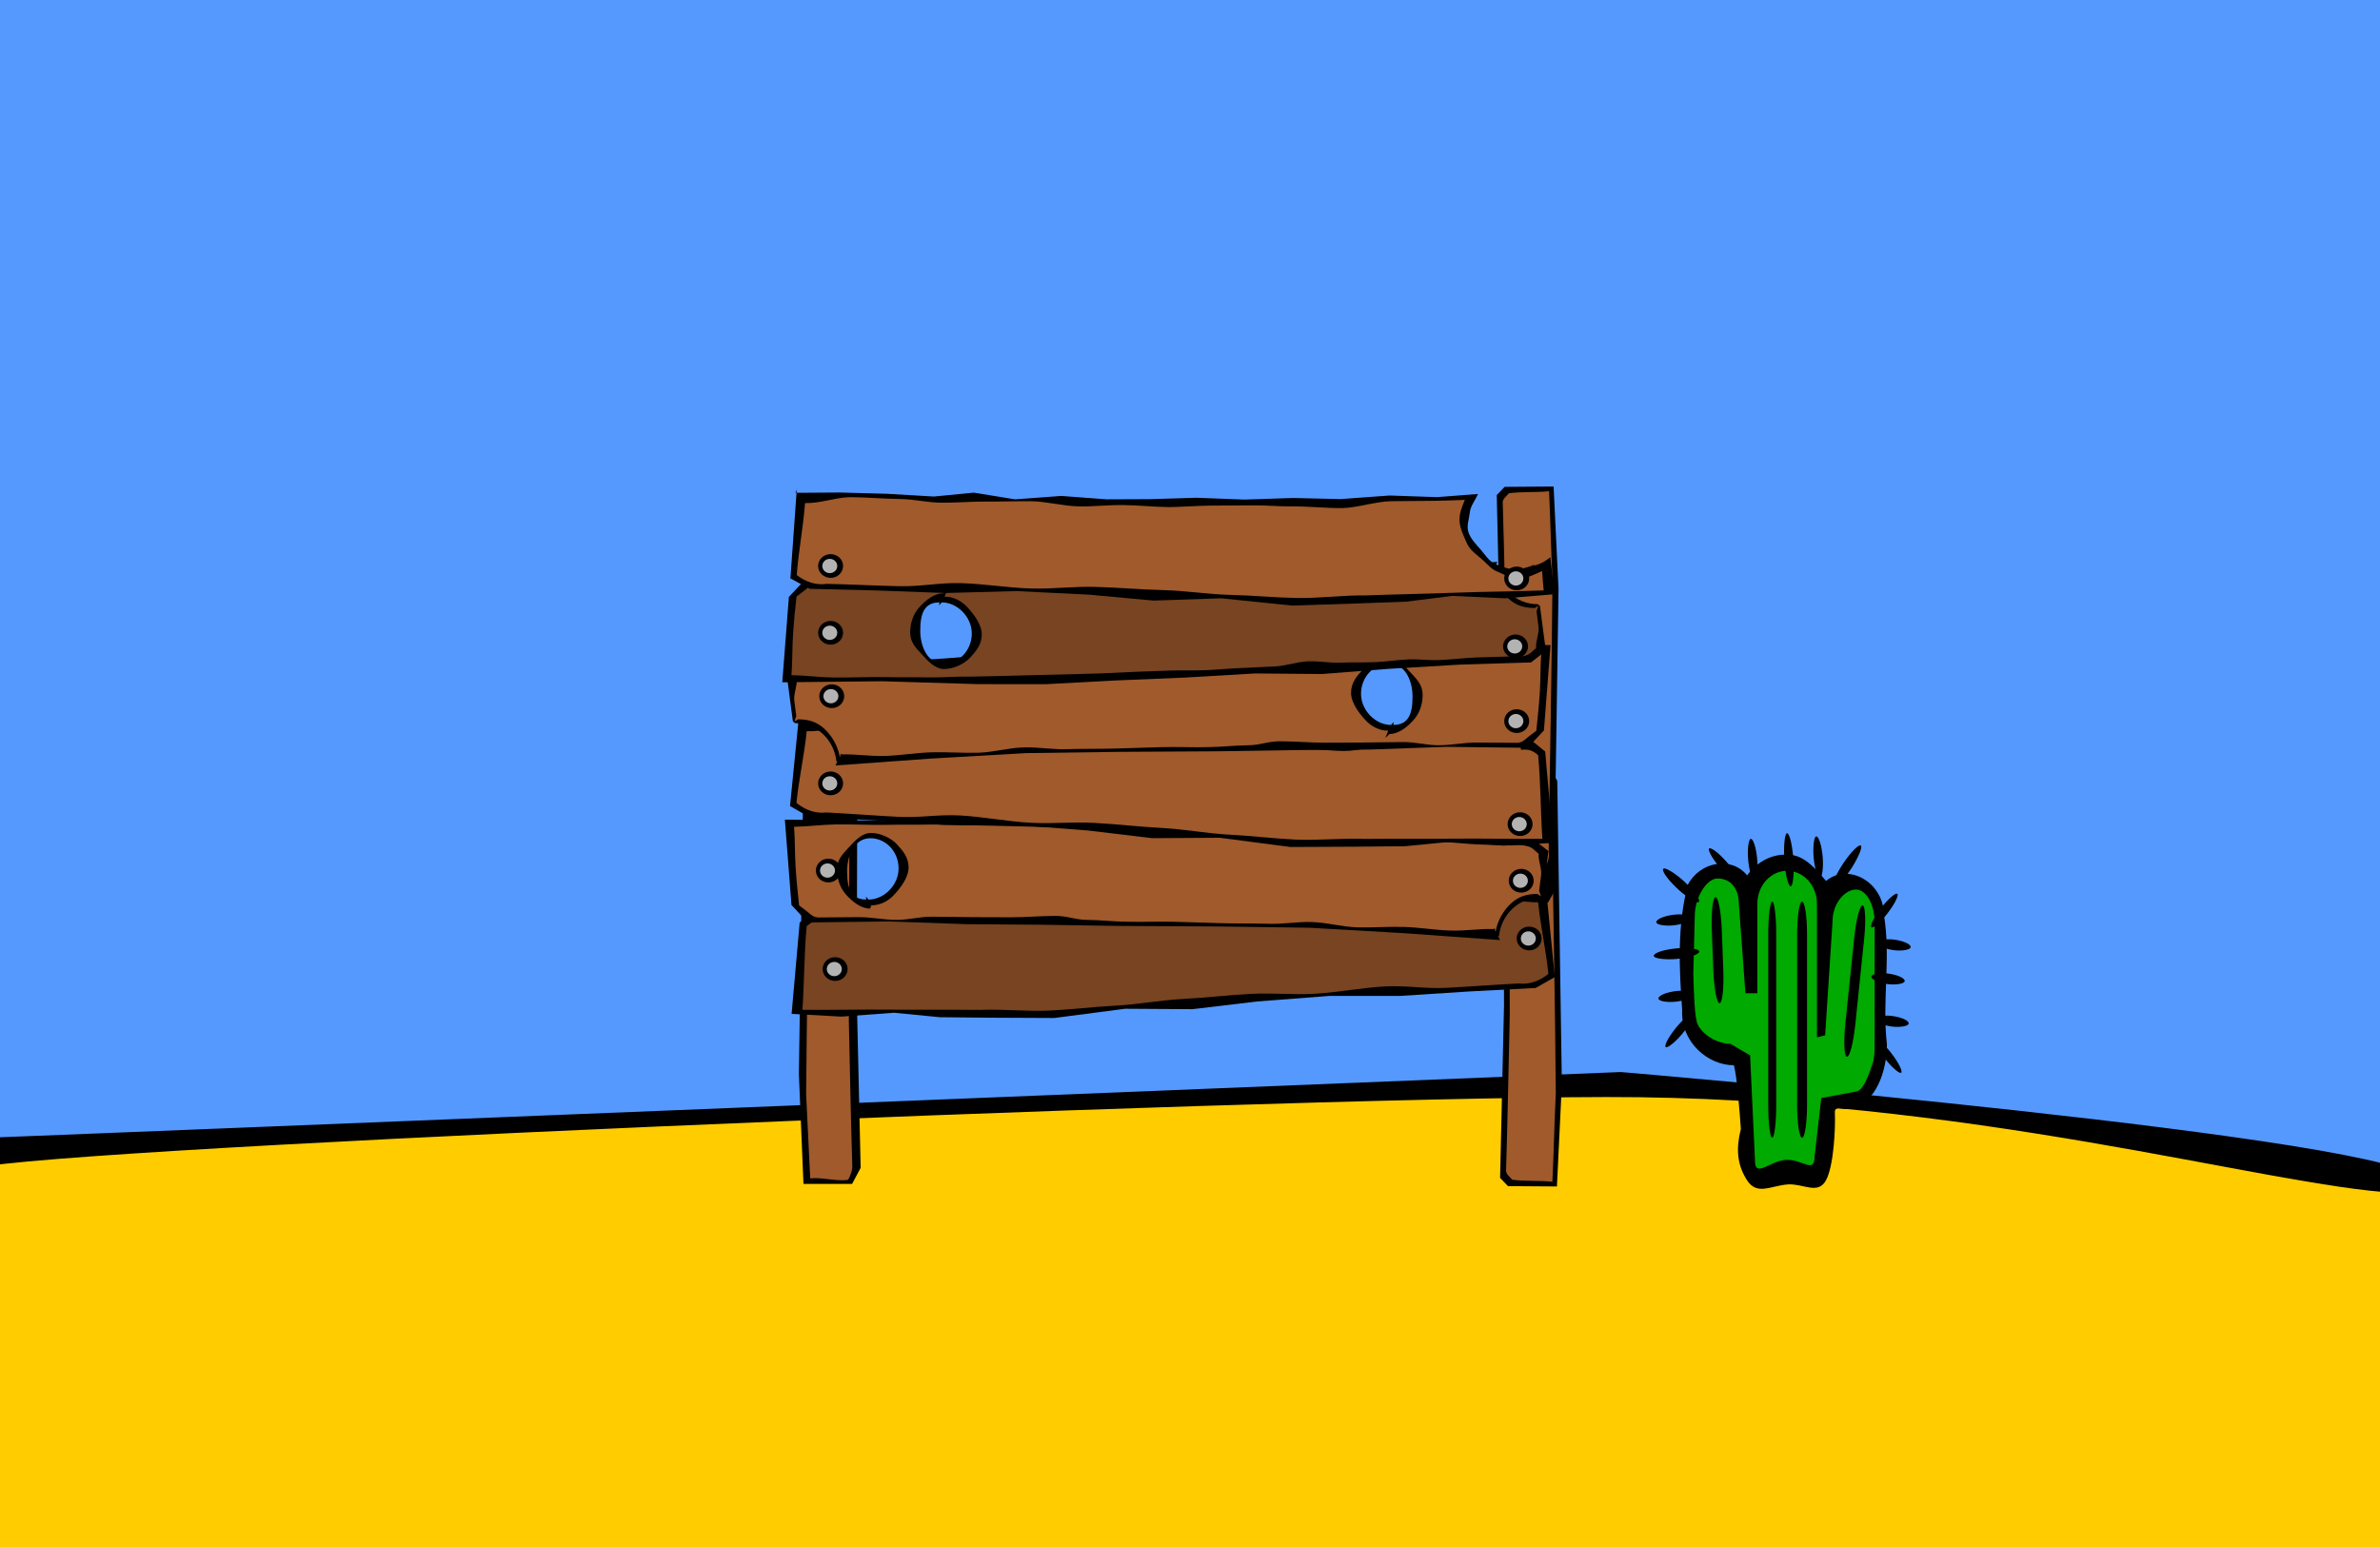 <?xml version="1.0" encoding="UTF-8" standalone="no"?>
<!-- Created with Inkscape (http://www.inkscape.org/) -->

<svg
   xmlns:dc="http://purl.org/dc/elements/1.1/"
   xmlns:cc="http://creativecommons.org/ns#"
   xmlns:rdf="http://www.w3.org/1999/02/22-rdf-syntax-ns#"
   xmlns:svg="http://www.w3.org/2000/svg"
   xmlns="http://www.w3.org/2000/svg"
   xmlns:sodipodi="http://sodipodi.sourceforge.net/DTD/sodipodi-0.dtd"
   xmlns:inkscape="http://www.inkscape.org/namespaces/inkscape"
   id="svg2440"
   sodipodi:version="0.32"
   inkscape:version="0.48.4 r9939"
   width="800"
   height="520"
   version="1.0"
   sodipodi:docname="target_background.svg"
   inkscape:output_extension="org.inkscape.output.svg.inkscape">
  <sodipodi:namedview
     inkscape:window-height="981"
     inkscape:window-width="1280"
     inkscape:pageshadow="2"
     inkscape:pageopacity="0.0"
     guidetolerance="10.0"
     gridtolerance="10.0"
     objecttolerance="10.0"
     borderopacity="1.0"
     bordercolor="#666666"
     pagecolor="#ffffff"
     id="base"
     showgrid="false"
     showguides="true"
     inkscape:guide-bbox="true"
     inkscape:zoom="1.0098262"
     inkscape:cx="497.67317"
     inkscape:cy="155.99922"
     inkscape:window-x="0"
     inkscape:window-y="0"
     inkscape:current-layer="svg2440"
     borderlayer="true"
     inkscape:showpageshadow="false"
     inkscape:window-maximized="0" />
  <defs
     id="defs2443">
    <inkscape:perspective
       id="perspective2447"
       inkscape:persp3d-origin="372.04724 : 350.78739 : 1"
       inkscape:vp_z="744.09448 : 526.18109 : 1"
       inkscape:vp_y="0 : 1000 : 0"
       inkscape:vp_x="0 : 526.18109 : 1"
       sodipodi:type="inkscape:persp3d" />
    <inkscape:perspective
       id="perspective7618"
       inkscape:persp3d-origin="50 : 33.333333 : 1"
       inkscape:vp_z="100 : 50 : 1"
       inkscape:vp_y="0 : 1000 : 0"
       inkscape:vp_x="0 : 50 : 1"
       sodipodi:type="inkscape:persp3d" />
  </defs>
  <path
     style="fill:#5599ff;fill-opacity:1;fill-rule:evenodd;stroke:none;stroke-width:1px;stroke-linecap:butt;stroke-linejoin:miter;stroke-opacity:1"
     d="M -14.705,-9.371 L -17.506,386.257 L 515.367,365.95 L 560.881,365.95 L 620.4,369.451 L 709.329,382.756 L 812.262,397.46 L 809.462,-16.373 L -14.705,-9.371 z"
     id="path7666" />
  <path
     style="fill:#ffcc00;fill-opacity:1;fill-rule:evenodd;stroke:none;stroke-width:1px;stroke-linecap:butt;stroke-linejoin:miter;stroke-opacity:1"
     d="M -18.906,389.058 L 502.062,365.95 L 550.378,363.85 L 597.293,367.351 L 677.819,377.154 L 811.562,396.76 L 807.361,543.808 L -18.906,552.911 L -18.906,389.058 z"
     id="path7664" />
  <path
     style="fill:#000000;fill-opacity:1;fill-rule:evenodd;stroke:none;stroke-width:1px;stroke-linecap:butt;stroke-linejoin:miter;stroke-opacity:1"
     d="M -12.604,382.756 C -9.103,382.756 544.776,360.348 544.776,360.348 C 544.776,360.348 810.862,382.756 813.663,396.76 C 816.464,410.765 815.063,419.868 815.063,419.868 C 815.063,419.868 847.877,403.202 805.26,400.962 C 761.988,398.687 661.614,368.516 539.874,368.751 C 417.435,368.987 -9.103,386.957 -9.103,393.259 C -9.103,399.561 -13.304,383.456 -12.604,382.756 z"
     id="path7662"
     sodipodi:nodetypes="ccsczzsc" />
  <g
     id="g7874"
     transform="matrix(0.692,0,0,0.692,214.275,70.154)">
    <path
       id="path7774"
       d="m 559.411,313.841 c 7.485,0.153 13.41,7.354 17.932,12.708 10.733,-9.037 28.008,0.624 28.076,16.329 3.563,20.781 -0.974,42.083 1.497,62.988 -0.01,12.987 -5.39,29.08 -17.794,31.074 -2.069,1.411 -7.654,-1.639 -7.5,1.87 0.371,7.868 -0.551,26.668 -4.455,33.392 -3.904,6.725 -10.79,1.373 -18.2,1.728 -8.549,0.594 -15.146,5.594 -20.051,-2.089 -4.905,-7.683 -5.318,-15.443 -2.952,-24.788 -0.418,-5.889 -1.823,-25.957 -3.411,-31.002 -12.438,0.064 -25.86,-11.152 -25.086,-26.764 -1.505,-20.222 -2.435,-41.383 2.747,-60.928 5.763,-11.033 20.976,-14.14 28.797,-4.527 4.942,-6.906 12.687,-10.702 20.399,-9.991 z"
       style="fill:#000000;fill-opacity:1;fill-rule:evenodd;stroke:none"
       sodipodi:nodetypes="ccccccscscccccc"
       inkscape:connector-curvature="0" />
    <path
       id="path7776"
       d="m 558.451,321.604 c 8.027,0 14.49,7.171 14.49,16.078 l 0,64.852 3.959,-1.024 3.61,-55.413 c 0,-8.907 6.202,-15.378 11.286,-15.378 5.084,0 9.155,7.171 9.155,16.079 l 0,61.085 c 0,1.898 -0.174,3.695 -0.515,5.382 -0.072,0.915 -0.306,1.79 -0.697,2.624 -1.581,4.82 -4.529,12.974 -7.942,12.974 l -16.755,3.125 -3.235,28.083 c 0,8.907 -5.329,1.934 -13.356,1.934 -8.027,0 -15.624,9.33 -15.624,0.423 l -2.367,-51.167 -9.534,-5.602 c -7.801,0 -16.21,-6.403 -16.56,-11.822 -0.923,-2.466 -1.485,-19.383 -1.485,-22.515 l 0.7,-27.806 c 0,-8.907 5.719,-18.179 11.071,-18.179 5.351,0 10.37,3.67 10.37,12.577 l 3.15,43.159 5.79,0 0,-43.392 c 0,-8.907 6.463,-16.078 14.49,-16.078 z m -34.77,12.849 c -1.338,0 -2.153,7.157 -1.819,16.045 l 0.728,19.375 c 0.334,8.888 1.694,16.045 3.031,16.045 1.338,2e-5 2.153,-7.157 1.819,-16.045 l -0.728,-19.375 c -0.334,-8.888 -1.694,-16.045 -3.031,-16.045 z m 42.015,2.153 c -1.338,0 -2.395,7.171 -2.395,16.078 l 0,82.512 c 0,8.907 1.057,16.078 2.395,16.078 1.338,0 2.425,-7.171 2.425,-16.078 l 0,-82.512 c 0,-8.907 -1.087,-16.078 -2.425,-16.078 z m -14.49,0 c -1.07,0 -1.94,7.171 -1.94,16.078 l 0,82.512 c 0,8.907 0.87,16.078 1.94,16.078 1.07,0 1.94,-7.171 1.94,-16.078 l 0,-82.512 c 0,-8.907 -0.87,-16.078 -1.94,-16.078 z m 43.895,1.816 c -1.331,-0.136 -3.147,6.862 -4.062,15.709 l -4.305,41.609 c -0.915,8.846 -0.573,16.077 0.758,16.213 1.331,0.136 3.147,-6.862 4.062,-15.709 l 4.305,-41.609 c 0.915,-8.846 0.573,-16.077 -0.758,-16.213 z"
       style="fill:#00aa00;fill-opacity:1;fill-rule:evenodd;stroke:none"
       sodipodi:nodetypes="cccccscccccccsccccccsccccccccsccccccsccccccsccccccsccc"
       inkscape:connector-curvature="0" />
    <rect
       transform="matrix(0,1,0.993,-0.119,0,0)"
       ry="21.406"
       rx="21.592"
       y="498.377"
       x="403.263"
       height="17.291"
       width="5.152"
       id="rect7778"
       style="fill:#000000;fill-opacity:1;fill-rule:evenodd;stroke:none" />
    <rect
       transform="matrix(0,1,0.996,-0.093,0,0)"
       ry="21.434"
       rx="21.592"
       y="495.645"
       x="406.412"
       height="22.176"
       width="5.152"
       id="rect7780"
       style="fill:#000000;fill-opacity:1;fill-rule:evenodd;stroke:none" />
    <rect
       transform="matrix(0,1,0.993,-0.119,0,0)"
       ry="21.406"
       rx="21.592"
       y="499.414"
       x="440.479"
       height="17.291"
       width="5.152"
       id="rect7782"
       style="fill:#000000;fill-opacity:1;fill-rule:evenodd;stroke:none" />
    <rect
       transform="matrix(0.403,0.915,0.648,-0.761,0,0)"
       ry="20.831"
       rx="21.181"
       y="325.543"
       x="713.307"
       height="20.92"
       width="4.696"
       id="rect7784"
       style="fill:#000000;fill-opacity:1;fill-rule:evenodd;stroke:none" />
    <rect
       transform="matrix(0.493,-0.87,0.738,0.674,0,0)"
       ry="21.492"
       rx="21.641"
       y="607.142"
       x="99.258"
       height="23.621"
       width="4.939"
       id="rect7786"
       style="fill:#000000;fill-opacity:1;fill-rule:evenodd;stroke:none" />
    <rect
       transform="matrix(0,1,-0.992,-0.126,0,0)"
       ry="21.386"
       rx="21.592"
       y="-623.451"
       x="277.494"
       height="16.317"
       width="5.152"
       id="rect7788"
       style="fill:#000000;fill-opacity:1;fill-rule:evenodd;stroke:none" />
    <rect
       transform="matrix(0,1,-0.992,-0.126,0,0)"
       ry="21.386"
       rx="21.592"
       y="-620.514"
       x="294.351"
       height="16.317"
       width="5.152"
       id="rect7790"
       style="fill:#000000;fill-opacity:1;fill-rule:evenodd;stroke:none" />
    <rect
       transform="matrix(0,1,-0.992,-0.126,0,0)"
       ry="21.386"
       rx="21.592"
       y="-622.472"
       x="314.711"
       height="16.317"
       width="5.152"
       id="rect7792"
       style="fill:#000000;fill-opacity:1;fill-rule:evenodd;stroke:none" />
    <rect
       transform="matrix(-0.384,0.923,-0.626,-0.78,0,0)"
       ry="20.501"
       rx="20.992"
       y="-829.534"
       x="-248.814"
       height="20.426"
       width="4.653"
       id="rect7794"
       style="fill:#000000;fill-opacity:1;fill-rule:evenodd;stroke:none" />
    <rect
       transform="matrix(-0.384,-0.923,-0.626,0.78,0,0)"
       ry="20.501"
       rx="20.992"
       y="-498.219"
       x="-784.074"
       height="20.426"
       width="4.653"
       id="rect7796"
       style="fill:#000000;fill-opacity:1;fill-rule:evenodd;stroke:none" />
    <g
       transform="matrix(0,-1.035,-0.887,0,309.527,488.633)"
       id="g7798">
      <rect
         style="fill:#000000;fill-opacity:1;fill-rule:evenodd;stroke:none"
         id="rect7800"
         width="4.979"
         height="19.459"
         x="-317.305"
         y="-178.424"
         rx="20.867"
         ry="24.09"
         transform="matrix(0,1,-0.995,-0.102,0,0)" />
      <rect
         style="fill:#000000;fill-opacity:1;fill-rule:evenodd;stroke:none"
         id="rect7802"
         width="4.979"
         height="24.974"
         x="-297.43"
         y="-179.553"
         rx="20.867"
         ry="24.139"
         transform="matrix(0,1,-0.997,-0.08,0,0)" />
      <rect
         style="fill:#000000;fill-opacity:1;fill-rule:evenodd;stroke:none"
         id="rect7804"
         width="4.979"
         height="19.459"
         x="-281.337"
         y="-177.256"
         rx="20.867"
         ry="24.09"
         transform="matrix(0,1,-0.995,-0.102,0,0)" />
      <rect
         style="fill:#000000;fill-opacity:1;fill-rule:evenodd;stroke:none"
         id="rect7806"
         width="4.67"
         height="21.698"
         x="-306.991"
         y="-46.301"
         rx="21.063"
         ry="21.605"
         transform="matrix(-0.457,0.889,-0.705,-0.71,0,0)" />
      <rect
         style="fill:#000000;fill-opacity:1;fill-rule:evenodd;stroke:none"
         id="rect7808"
         width="4.979"
         height="24.974"
         x="143.994"
         y="-322.828"
         rx="21.815"
         ry="22.724"
         transform="matrix(-0.552,-0.834,-0.787,0.616,0,0)" />
    </g>
  </g>
  <g
     id="g3355"
     transform="matrix(0.543,0,0,0.543,261.337,115.442)">
    <path
       sodipodi:nodetypes="ccccccccc"
       style="fill:#000000;fill-opacity:1;fill-rule:evenodd;stroke:none"
       d="m 49.451,260.087 -0.407,143.219 2.441,107.007 -5.289,9.95 -30.107,0.013 -2.85,-68.146 2.848,-187.568 3.662,-6.51 29.702,2.034 z"
       id="path3333"
       inkscape:connector-curvature="0" />
    <path
       sodipodi:nodetypes="ccccccccc"
       style="fill:#a05a2c;fill-opacity:1;fill-rule:evenodd;stroke:none"
       d="m 46.305,508.91 c -0.93,-29.698 -1.424,-59.462 -2.122,-89.186 0.111,-39.563 0.223,-79.126 0.334,-118.689 -7.417,-0.503 -14.835,-1.006 -22.252,-1.509 -1.934,2.589 -2.86,5.757 -2.349,8.965 -0.689,52.122 -1.805,104.245 -2.182,156.366 0.842,17.336 1.683,34.671 2.525,52.007 7.49,-0.816 15.987,1.955 23.355,0.925 1.276,-1.719 2.967,-6.401 2.691,-8.88 z"
       id="path3335"
       inkscape:connector-curvature="0" />
  </g>
  <g
     id="g3351"
     transform="matrix(-0.543,0,0,0.543,767.816,116.204)">
    <path
       sodipodi:nodetypes="ccccccccc"
       style="fill:#000000;fill-opacity:1;fill-rule:evenodd;stroke:none"
       d="m 483.395,264.923 -0.407,143.219 2.441,107.007 -4.884,5.091 -30.309,0.216 -3.052,-63.489 2.848,-187.568 3.662,-6.51 29.702,2.034 z"
       id="path3343"
       inkscape:connector-curvature="0" />
    <path
       sodipodi:nodetypes="ccccccccc"
       style="fill:#a05a2c;fill-opacity:1;fill-rule:evenodd;stroke:none"
       d="m 481.719,510.19 c -1.002,-31.99 -1.534,-64.05 -2.285,-96.068 0.12,-42.616 0.24,-85.233 0.36,-127.849 -7.99,-0.542 -15.98,-1.084 -23.97,-1.625 -2.084,2.789 -3.081,6.201 -2.531,9.657 -0.743,56.144 -1.944,112.289 -2.351,168.433 0.907,18.673 1.206,36.132 2.112,54.805 8.068,-0.879 16.956,-0.169 24.893,-1.278 1.374,-1.852 4.069,-3.405 3.771,-6.075 z"
       id="path3345"
       inkscape:connector-curvature="0" />
  </g>
  <path
     sodipodi:nodetypes="csssssssssssssssc"
     id="path4674"
     d="M -103.382,381.682 C -103.382,386.369 -103.122,392.202 -104.877,396.265 C -106.632,400.327 -109.581,404.079 -112.717,407.153 C -115.854,410.226 -120.595,411.194 -124.741,412.913 C -128.888,414.633 -134.167,417.171 -138.951,417.171 C -143.734,417.171 -146.995,414.34 -151.142,412.621 C -155.288,410.901 -157.026,408.428 -160.163,405.355 C -163.3,402.281 -168.157,398.901 -169.912,394.838 C -171.666,390.775 -174.374,384.798 -174.374,380.111 C -174.374,375.425 -172.654,371.792 -170.899,367.73 C -169.145,363.667 -165.687,360.62 -162.55,357.546 C -159.413,354.473 -153.964,352.395 -149.818,350.675 C -145.672,348.956 -141.452,346.94 -136.669,346.94 C -131.886,346.94 -129.278,349.329 -125.132,351.049 C -120.985,352.768 -116.913,354.883 -113.776,357.956 C -110.639,361.03 -107.16,366.162 -105.406,370.224 C -103.651,374.287 -102.915,376.993 -102.915,381.68 C -102.915,381.68 -103.68,384.58 -103.68,384.58"
     style="fill:#000000;fill-opacity:1;fill-rule:evenodd;stroke:none;stroke-width:8.7;stroke-linecap:butt;stroke-linejoin:bevel;stroke-miterlimit:4;stroke-dasharray:8.7, 26.1;stroke-dashoffset:0;stroke-opacity:1" />
  <g
     id="g4761"
     transform="matrix(0.543,0,0,0.543,338.971,-153.234)">
    <path
       style="fill:#000000;fill-opacity:1;fill-rule:evenodd;stroke:none"
       d="m 333.658,834.128 c 0,0 -27.381,0.571 -27.381,0.571 0,0 -29.173,1.609 -29.173,1.609 0,0 -29.035,2.481 -29.035,2.481 0,0 -24.78,-1.723 -24.78,-1.723 0,0 -25.385,4.862 -25.385,4.862 0,0 -28.662,-1.303 -28.662,-1.303 0,0 -28.042,2.856 -28.042,2.856 0,0 -26.645,0.644 -26.645,0.644 0,0 -28.953,-0.088 -28.953,-0.088 0,0 -29.495,1.937 -29.495,1.937 0,0 -30.237,-0.15 -30.237,-0.15 0,0 -29.31,1.495 -29.31,1.495 0,0 -30.407,-1.366 -30.407,-1.366 0,0 -29.304,1.806 -29.304,1.806 0,0 -27.374,-1.321 -27.374,-1.321 0,0 -30.958,0.525 -30.958,0.525 0,0 -7.751,6.313 -7.751,6.313 0,0 -4.996,56.546 -4.996,56.546 0,0 30.848,1.688 30.848,1.688 0,0 32.53,-2.398 32.53,-2.398 0,0 28.456,2.776 28.456,2.776 0,0 30.757,0.291 30.757,0.291 0,0 40.043,0.191 40.043,0.191 0,0 43.824,-5.722 43.824,-5.722 0,0 41.758,0.261 41.758,0.261 0,0 39.864,-4.759 39.864,-4.759 0,0 44.703,-3.437 44.703,-3.437 0,0 44.157,-0.026 44.157,-0.026 0,0 42.091,-2.718 42.091,-2.718 0,0 41.575,-2.199 41.575,-2.199 0,0 11.855,-6.74 11.855,-6.74 0,0 -5.505,-55.399 -5.505,-55.399 0,0 -0.151,0.194 -0.151,0.194"
       id="path4487"
       sodipodi:nodetypes="ccccccccccccccccccccccccccccccccc"
       inkscape:connector-curvature="0" />
    <path
       style="fill:#784421;fill-opacity:1;fill-rule:evenodd;stroke:none"
       d="m -112.391,849.707 c 7.923,-0.049 15.177,0.351 23.759,0.248 8.582,-0.103 17.644,0.192 26.697,0.048 9.053,-0.143 17.961,-0.317 27.296,-0.488 9.336,-0.171 21.218,3.601 30.648,3.416 9.43,-0.185 21.287,-1.726 30.624,-1.912 9.337,-0.186 15.414,-1.136 24.469,-1.31 9.055,-0.174 17.396,-0.422 25.982,-0.571 8.585,-0.149 17.754,0.34 25.681,0.229 10.541,-0.425 18.167,-1.638 28.052,-2.036 9.885,-0.397 18.108,0.425 27.523,0.047 9.416,-0.378 20.313,-3.631 29.448,-3.997 9.135,-0.366 18.33,-0.199 27.371,-0.562 9.041,-0.362 19.474,0.279 28.608,-0.087 9.135,-0.366 16.17,-2.614 25.586,-2.991 9.416,-0.378 19.577,-1.546 29.461,-1.943 9.885,-0.397 18.528,3.303 29.069,2.879 1.665,15.772 4.707,28.606 6.372,44.378 -5.365,4.33 -11.621,6.77 -18.502,5.936 -13.882,0.704 -30.538,1.969 -44.419,2.696 -13.881,0.728 -24.511,-1.586 -38.391,-0.845 -13.88,0.741 -29.627,3.779 -43.508,4.525 -13.88,0.746 -25.71,-0.657 -39.59,0.083 -13.88,0.74 -28.165,2.427 -42.045,3.152 -13.881,0.725 -27.888,3.447 -41.77,4.147 -13.882,0.7 -26.613,2.36 -40.496,3.025 -13.883,0.665 -29.402,-1.026 -43.286,-0.405 -18.511,-0.205 -36.419,0.035 -54.93,-0.17 -18.511,-0.205 -36.332,0.313 -54.843,0.108 1.14,-16.032 1.056,-36.051 2.663,-51.839 3.563,-2.857 5.268,-3.689 10.574,-3.298 0,0 0.599,-3.611 0.599,-3.611"
       id="path4489"
       sodipodi:nodetypes="cssssssscssssssscccssssssscscccc"
       inkscape:connector-curvature="0" />
  </g>
  <g
     id="g4875"
     transform="matrix(-0.543,0,0,-0.543,766.698,446.138)">
    <path
       sodipodi:nodetypes="ccccccccc"
       style="fill:#000000;fill-opacity:1;fill-rule:evenodd;stroke:none"
       d="m 483.395,264.923 -0.407,143.219 2.441,107.007 -4.884,5.091 -30.309,0.216 -3.052,-63.489 2.848,-187.568 3.662,-6.51 29.702,2.034 z"
       id="path4877"
       inkscape:connector-curvature="0" />
    <path
       sodipodi:nodetypes="ccccccccc"
       style="fill:#a05a2c;fill-opacity:1;fill-rule:evenodd;stroke:none"
       d="m 481.719,510.19 c -1.002,-31.99 -1.534,-64.05 -2.285,-96.068 0.12,-42.616 0.24,-85.233 0.36,-127.849 -7.99,-0.542 -15.98,-1.084 -23.97,-1.625 -2.084,2.789 -3.081,6.201 -2.531,9.657 -0.743,56.144 -1.944,112.289 -2.351,168.433 0.907,18.673 1.206,36.132 2.112,54.805 8.068,-0.879 16.956,-0.169 24.893,-1.278 1.374,-1.852 4.069,-3.405 3.771,-6.075 z"
       id="path4879"
       inkscape:connector-curvature="0" />
  </g>
  <g
     transform="matrix(0.543,0,0,-0.543,308.892,629.311)"
     id="g4211">
    <path
       style="fill:#000000;fill-opacity:1;fill-rule:evenodd;stroke:none"
       d="m 359.653,577.016 c 0,0 -59.163,4.262 -59.163,4.262 0,0 -58.607,3.375 -58.607,3.375 0,0 -56.747,0.779 -56.747,0.779 0,0 -61.493,0.341 -61.493,0.341 0,0 -48.344,0.747 -48.344,0.747 0,0 -46.245,0.35 -46.245,0.35 0,0 -47.363,1.678 -47.363,1.678 0,0 -50.516,-0.616 -50.516,-0.616 0,0 -10.089,10.784 -10.089,10.784 0,0 -4.083,52.843 -4.083,52.843 0,0 61.702,-0.649 61.702,-0.649 0,0 59.493,1.79 59.493,1.79 0,0 42.165,0.023 42.165,0.023 0,0 43.474,-2.311 43.474,-2.311 0,0 42.52,-1.781 42.52,-1.781 0,0 43.26,-2.541 43.26,-2.541 0,0 41.431,0.35 41.431,0.35 0,0 41.271,-3.204 41.271,-3.204 0,0 43.712,-2.587 43.712,-2.587 0,0 44.504,-1.392 44.504,-1.392 0,0 9.153,-7.175 9.153,-7.175 0,0 -3.678,-27.804 -3.678,-27.804 -0.472,0.026 -0.867,-1.056 -1.345,-1.056 -13.577,0 -24.128,-10.292 -25.651,-23.829 0,0 -0.584,0.234 -0.584,0.234 m -389.63,22.464 c 9.541,0 18.595,8.906 18.595,19.298 0,10.393 -7.913,18.681 -17.454,18.681 -9.541,-10e-6 -14.435,-10.072 -14.435,-20.465 -1e-6,-10.393 2.338,-17.495 11.879,-17.495 0,0 -0.221,1.823 -0.221,1.823"
       id="path4213"
       sodipodi:nodetypes="cccccccccccccccccccccccscccssccc"
       inkscape:connector-curvature="0" />
    <path
       style="fill:#a05a2c;fill-opacity:1;fill-rule:evenodd;stroke:none"
       d="m 355.951,583.84 c -9.522,0.293 -17.412,-1.233 -26.934,-0.94 -9.522,0.293 -19.133,1.953 -28.655,2.246 -9.522,0.293 -19.752,-0.537 -29.274,-0.243 -9.522,0.293 -18.199,2.982 -27.721,3.275 -9.522,0.293 -17.4,-1.377 -26.922,-1.083 -9.522,0.293 -20.795,0.105 -30.318,0.398 -9.522,0.293 -18.666,0.56 -28.189,0.852 -9.522,0.293 -19.645,-0.267 -29.168,0.025 -7.928,0.035 -16.45,1.086 -24.379,1.132 -7.929,0.046 -11.804,2.419 -19.734,2.471 -7.93,0.052 -19.491,-0.906 -27.421,-0.854 -7.93,0.052 -15.738,0.031 -23.668,0.078 -7.93,0.047 -17.527,0.255 -25.456,0.292 -7.929,0.036 -14.136,-1.996 -22.063,-1.976 -7.927,0.021 -15.295,1.691 -23.221,1.691 -7.925,-6.3e-4 -15.759,-0.155 -23.682,-0.182 -2.651,-0.221 -4.733,0.53 -6.582,2.178 -1.849,1.648 -4.969,3.884 -6.764,5.295 -0.879,7.886 -1.659,15.776 -2.176,23.856 -0.517,8.081 -0.296,16.777 -0.943,24.787 9.254,0.191 16.126,1.259 25.381,1.449 9.255,0.19 22.68,-0.434 31.936,-0.245 9.256,0.19 17.229,-0.012 26.484,0.178 9.255,0.19 18.47,-0.663 27.724,-0.472 6.945,-0.244 13.13,-0.183 20.074,-0.438 6.945,-0.256 14.314,-0.281 21.258,-0.547 6.944,-0.266 14.826,-0.245 21.769,-0.52 6.944,-0.275 10.106,-0.211 17.05,-0.494 6.944,-0.283 16.197,-0.768 23.14,-1.058 6.943,-0.29 12.602,-0.377 19.546,-0.673 6.943,-0.296 15.353,0.04 22.296,-0.26 6.943,-0.3 12.905,-0.935 19.848,-1.238 6.943,-0.303 15.787,-0.768 22.73,-1.073 6.943,-0.305 13.489,-2.84 20.432,-3.146 6.943,-0.306 13.555,1.116 20.498,0.81 6.943,-0.306 14.413,-0.024 21.356,-0.328 6.943,-0.304 13.314,-1.377 20.257,-1.678 6.943,-0.301 12.454,0.691 19.397,0.394 6.943,-0.297 15.503,-1.3 22.446,-1.592 6.944,-0.292 13.569,-0.327 20.513,-0.613 3.436,0.45 6.937,0.414 10.153,-0.546 3.215,-0.96 3.935,-2.481 6.638,-4.621 -0.37,-3.858 1.936,-8.967 1.567,-12.826 -0.369,-3.86 -0.89,-6.22 -1.263,-10.08 -0.108,0.003 1.26,-3.319 1.151,-3.312 -0.11,0.007 -2.163,1.365 -2.272,1.365 -6.692,0 -11.566,-1.591 -16.227,-5.809 -4.66,-4.218 -8.731,-11.165 -9.617,-17.793 0,0 -0.641,2.493 -0.641,2.493 m -385.786,14.078 c 5.684,0 10.544,2.622 14.271,6.684 3.727,4.062 8.778,10.523 8.778,16.714 2e-6,6.191 -3.408,10.221 -7.136,14.283 -3.727,4.062 -10.418,7.105 -16.102,7.105 -5.684,0 -10.061,-4.929 -13.788,-8.991 -3.727,-4.062 -7.29,-7.452 -7.29,-13.644 0,-6.191 2.14,-11.758 5.867,-15.819 3.727,-4.062 8.935,-8.375 14.618,-8.375"
       id="path4215"
       sodipodi:nodetypes="cssssssscssssssscscscssscssssssssssssssscscscssscccsssssscc"
       inkscape:connector-curvature="0" />
  </g>
  <g
     transform="matrix(0.543,0,0,0.543,349.245,-62.82)"
     id="g4479">
    <path
       style="fill:#000000;fill-opacity:1;fill-rule:evenodd;stroke:none"
       d="m -149.561,561.767 c 0,0 27.381,0.571 27.381,0.571 0,0 29.173,1.609 29.173,1.609 0,0 29.035,2.481 29.035,2.481 0,0 24.78,-1.723 24.78,-1.723 0,0 25.385,4.862 25.385,4.862 0,0 28.662,-1.303 28.662,-1.303 0,0 28.042,2.856 28.042,2.856 0,0 26.645,0.644 26.645,0.644 0,0 28.953,-0.088 28.953,-0.088 0,0 29.495,1.937 29.495,1.937 0,0 30.237,-0.15 30.237,-0.15 0,0 29.31,1.495 29.31,1.495 0,0 30.407,-1.366 30.407,-1.366 0,0 29.304,1.806 29.304,1.806 0,0 27.374,-1.321 27.374,-1.321 0,0 30.958,0.525 30.958,0.525 0,0 7.751,6.313 7.751,6.313 0,0 4.996,56.546 4.996,56.546 0,0 -30.848,1.688 -30.848,1.688 0,0 -32.53,-2.398 -32.53,-2.398 0,0 -28.456,2.776 -28.456,2.776 0,0 -30.757,0.291 -30.757,0.291 0,0 -40.043,0.191 -40.043,0.191 0,0 -43.824,-5.722 -43.824,-5.722 0,0 -41.758,0.261 -41.758,0.261 0,0 -39.864,-4.759 -39.864,-4.759 0,0 -44.703,-3.437 -44.703,-3.437 0,0 -44.156,-0.026 -44.156,-0.026 0,0 -42.091,-2.718 -42.091,-2.718 0,0 -41.575,-2.199 -41.575,-2.199 0,0 -11.855,-6.74 -11.855,-6.74 0,0 5.505,-55.399 5.505,-55.399 0,0 0.151,0.194 0.151,0.194"
       id="path4481"
       sodipodi:nodetypes="ccccccccccccccccccccccccccccccccc"
       inkscape:connector-curvature="0" />
    <path
       style="fill:#a05a2c;fill-opacity:1;fill-rule:evenodd;stroke:none"
       d="m 296.488,577.346 c -7.923,-0.049 -15.177,0.351 -23.759,0.248 -8.582,-0.103 -17.644,0.192 -26.697,0.048 -9.053,-0.143 -17.961,-0.317 -27.296,-0.488 -9.336,-0.171 -21.218,3.601 -30.648,3.416 -9.43,-0.185 -21.287,-1.726 -30.624,-1.912 -9.337,-0.186 -15.414,-1.136 -24.469,-1.31 -9.055,-0.174 -17.396,-0.422 -25.982,-0.571 -8.585,-0.149 -17.754,0.34 -25.681,0.229 -10.541,-0.425 -18.167,-1.638 -28.052,-2.036 -9.885,-0.397 -18.108,0.425 -27.523,0.047 -9.416,-0.378 -20.313,-3.631 -29.448,-3.997 -9.135,-0.366 -18.33,-0.199 -27.371,-0.562 -9.041,-0.362 -19.474,0.279 -28.608,-0.087 -9.135,-0.366 -16.17,-2.614 -25.586,-2.991 -9.416,-0.378 -19.577,-1.546 -29.461,-1.943 -9.885,-0.397 -18.528,3.303 -29.069,2.879 -1.665,15.772 -4.707,28.606 -6.372,44.378 5.365,4.33 11.621,6.77 18.502,5.936 13.882,0.704 30.538,1.969 44.419,2.696 13.881,0.728 24.511,-1.586 38.391,-0.845 13.88,0.741 29.627,3.779 43.508,4.525 13.88,0.746 25.71,-0.657 39.59,0.083 13.88,0.74 28.165,2.427 42.045,3.152 13.881,0.725 27.888,3.447 41.77,4.147 13.882,0.7 26.613,2.36 40.496,3.025 13.883,0.665 29.402,-1.026 43.286,-0.405 18.511,-0.205 36.419,0.035 54.93,-0.17 18.511,-0.205 36.332,0.313 54.843,0.108 -1.14,-16.032 -1.056,-36.051 -2.663,-51.839 -3.563,-2.857 -5.268,-3.689 -10.574,-3.298 0,0 -0.599,-3.611 -0.599,-3.611"
       id="path4483"
       sodipodi:nodetypes="cssssssscssssssscccssssssscscccc"
       inkscape:connector-curvature="0" />
  </g>
  <g
     transform="matrix(-0.543,0,0,-0.543,476.117,570.615)"
     id="g4205">
    <path
       style="fill:#000000;fill-opacity:1;fill-rule:evenodd;stroke:none"
       d="m 359.653,577.016 c 0,0 -59.163,4.262 -59.163,4.262 0,0 -58.607,3.375 -58.607,3.375 0,0 -56.747,0.779 -56.747,0.779 0,0 -61.493,0.341 -61.493,0.341 0,0 -48.344,0.747 -48.344,0.747 0,0 -46.245,0.35 -46.245,0.35 0,0 -47.363,1.678 -47.363,1.678 0,0 -50.516,-0.616 -50.516,-0.616 0,0 -10.089,10.784 -10.089,10.784 0,0 -4.083,52.843 -4.083,52.843 0,0 61.702,-0.649 61.702,-0.649 0,0 59.493,1.79 59.493,1.79 0,0 42.165,0.023 42.165,0.023 0,0 43.474,-2.311 43.474,-2.311 0,0 42.52,-1.781 42.52,-1.781 0,0 43.26,-2.541 43.26,-2.541 0,0 41.431,0.35 41.431,0.35 0,0 41.271,-3.204 41.271,-3.204 0,0 43.712,-2.587 43.712,-2.587 0,0 44.504,-1.392 44.504,-1.392 0,0 9.153,-7.175 9.153,-7.175 0,0 -3.678,-27.804 -3.678,-27.804 -0.472,0.026 -0.867,-1.056 -1.345,-1.056 -13.577,0 -24.128,-10.292 -25.651,-23.829 0,0 -0.584,0.234 -0.584,0.234 M 15.714,602.09 c 9.541,0 18.595,8.906 18.595,19.298 0,10.393 -7.913,18.681 -17.454,18.681 -9.541,-1e-5 -14.435,-10.072 -14.435,-20.465 -1e-6,-10.393 2.338,-17.495 11.879,-17.495 0,0 -0.221,1.823 -0.221,1.823"
       id="path4207"
       sodipodi:nodetypes="cccccccccccccccccccccccsccsssc"
       inkscape:connector-curvature="0" />
    <path
       style="fill:#a05a2c;fill-opacity:1;fill-rule:evenodd;stroke:none"
       d="m 355.951,583.84 c -9.522,0.293 -17.412,-1.233 -26.934,-0.94 -9.522,0.293 -19.133,1.953 -28.655,2.246 -9.522,0.293 -19.752,-0.537 -29.274,-0.243 -9.522,0.293 -18.199,2.982 -27.721,3.275 -9.522,0.293 -17.4,-1.377 -26.922,-1.083 -9.522,0.293 -20.795,0.105 -30.318,0.398 -9.522,0.293 -18.666,0.56 -28.189,0.852 -9.522,0.293 -19.645,-0.267 -29.168,0.025 -7.928,0.035 -16.45,1.086 -24.379,1.132 -7.929,0.046 -11.804,2.419 -19.734,2.471 -7.93,0.052 -19.491,-0.906 -27.421,-0.854 -7.93,0.052 -15.738,0.031 -23.668,0.078 -7.93,0.047 -17.527,0.255 -25.456,0.292 -7.929,0.036 -14.136,-1.996 -22.063,-1.976 -7.927,0.021 -15.295,1.691 -23.221,1.691 -7.925,-6.3e-4 -15.759,-0.155 -23.682,-0.182 -2.651,-0.221 -4.733,0.53 -6.582,2.178 -1.849,1.648 -4.969,3.884 -6.764,5.295 -0.879,7.886 -1.659,15.776 -2.176,23.856 -0.517,8.081 -0.296,16.777 -0.943,24.787 9.254,0.191 16.126,1.259 25.381,1.449 9.255,0.19 22.68,-0.434 31.936,-0.245 9.256,0.19 17.229,-0.012 26.484,0.178 9.255,0.19 18.47,-0.663 27.724,-0.472 6.945,-0.244 13.13,-0.183 20.074,-0.438 6.945,-0.256 14.314,-0.281 21.258,-0.547 6.944,-0.266 14.826,-0.245 21.769,-0.52 6.944,-0.275 10.106,-0.211 17.05,-0.494 6.944,-0.283 16.197,-0.768 23.14,-1.058 6.943,-0.29 12.602,-0.377 19.546,-0.673 6.943,-0.296 15.353,0.04 22.296,-0.26 6.943,-0.3 12.905,-0.935 19.848,-1.238 6.943,-0.303 15.787,-0.768 22.73,-1.073 6.943,-0.305 13.489,-2.84 20.432,-3.146 6.943,-0.306 13.555,1.116 20.498,0.81 6.943,-0.306 14.413,-0.024 21.356,-0.328 6.943,-0.304 13.314,-1.377 20.257,-1.678 6.943,-0.301 12.454,0.691 19.397,0.394 6.943,-0.297 15.503,-1.3 22.446,-1.592 6.944,-0.292 13.569,-0.327 20.513,-0.613 3.436,0.45 6.937,0.414 10.153,-0.546 3.215,-0.96 3.935,-2.481 6.638,-4.621 -0.37,-3.858 1.936,-8.967 1.567,-12.826 -0.369,-3.86 -0.89,-6.22 -1.263,-10.08 -0.108,0.003 1.26,-3.319 1.151,-3.312 -0.11,0.007 -2.163,1.365 -2.272,1.365 -6.692,0 -11.566,-1.591 -16.227,-5.809 -4.66,-4.218 -8.731,-11.165 -9.617,-17.793 0,0 -0.641,2.493 -0.641,2.493 M 17.435,598.544 c 5.684,0 10.544,2.622 14.271,6.684 3.727,4.062 8.778,10.523 8.778,16.714 2e-6,6.191 -3.408,10.221 -7.136,14.283 -3.727,4.062 -10.418,7.105 -16.102,7.105 -5.684,0 -10.061,-4.929 -13.788,-8.991 -3.727,-4.062 -7.29,-7.452 -7.29,-13.644 0,-6.191 2.14,-11.758 5.867,-15.819 3.727,-4.062 8.935,-8.375 14.618,-8.375 0,0 2.63,-2.42 2.63,-2.42"
       id="path4209"
       sodipodi:nodetypes="cssssssscssssssscscscssscssssssssssssssscscscsssccsssssssc"
       inkscape:connector-curvature="0" />
  </g>
  <g
     id="g4755"
     transform="matrix(0.543,0,0,0.543,338.971,-153.234)">
    <path
       style="fill:#000000;fill-opacity:1;fill-rule:evenodd;stroke:none"
       d="m 302.653,630.016 c 0,0 -59.163,4.262 -59.163,4.262 0,0 -58.607,3.375 -58.607,3.375 0,0 -56.747,0.779 -56.747,0.779 0,0 -61.493,0.341 -61.493,0.341 0,0 -48.344,0.747 -48.344,0.747 0,0 -46.245,0.35 -46.245,0.35 0,0 -47.363,1.678 -47.363,1.678 0,0 -50.516,-0.616 -50.516,-0.616 0,0 -10.089,10.784 -10.089,10.784 0,0 -4.083,52.843 -4.083,52.843 0,0 61.702,-0.649 61.702,-0.649 0,0 59.493,1.79 59.493,1.79 0,0 42.165,0.023 42.165,0.023 0,0 43.474,-2.311 43.474,-2.311 0,0 42.52,-1.781 42.52,-1.781 0,0 43.26,-2.541 43.26,-2.541 0,0 41.431,0.35 41.431,0.35 0,0 41.271,-3.204 41.271,-3.204 0,0 43.712,-2.587 43.712,-2.587 0,0 44.504,-1.392 44.504,-1.392 0,0 9.153,-7.175 9.153,-7.175 0,0 -3.678,-27.804 -3.678,-27.804 -0.472,0.026 -0.867,-1.056 -1.345,-1.056 -13.577,0 -24.128,-10.292 -25.651,-23.829 0,0 -0.584,0.234 -0.584,0.234 m -342.715,22.464 c 9.541,0 18.595,8.906 18.595,19.298 0,10.393 -7.913,18.681 -17.454,18.681 -9.541,-10e-6 -14.435,-10.072 -14.435,-20.465 -1e-6,-10.393 2.338,-17.495 11.879,-17.495 0,0 -0.221,1.823 -0.221,1.823"
       id="path3243"
       sodipodi:nodetypes="cccccccccccccccccccccccsccsssc"
       inkscape:connector-curvature="0" />
    <path
       style="fill:#784421;fill-opacity:1;fill-rule:evenodd;stroke:none"
       d="m 298.951,636.84 c -9.522,0.293 -17.412,-1.233 -26.934,-0.94 -9.522,0.293 -19.133,1.953 -28.655,2.246 -9.522,0.293 -19.752,-0.537 -29.274,-0.243 -9.522,0.293 -18.199,2.982 -27.721,3.275 -9.522,0.293 -17.4,-1.377 -26.922,-1.083 -9.522,0.293 -20.795,0.105 -30.318,0.398 -9.522,0.293 -18.666,0.56 -28.189,0.852 -9.522,0.293 -19.645,-0.267 -29.168,0.025 -7.928,0.035 -16.45,1.086 -24.379,1.132 -7.929,0.046 -11.804,2.419 -19.734,2.471 -7.93,0.052 -19.491,-0.906 -27.421,-0.854 -7.93,0.052 -15.738,0.031 -23.668,0.078 -7.93,0.047 -17.527,0.255 -25.456,0.292 -7.929,0.036 -14.136,-1.996 -22.063,-1.976 -7.927,0.021 -15.295,1.691 -23.221,1.691 -7.925,-6.3e-4 -15.759,-0.155 -23.682,-0.182 -2.651,-0.221 -4.733,0.53 -6.582,2.178 -1.849,1.648 -4.969,3.884 -6.764,5.295 -0.879,7.886 -1.659,15.776 -2.176,23.856 -0.517,8.081 -0.296,16.777 -0.943,24.787 9.254,0.191 16.126,1.259 25.381,1.449 9.255,0.19 22.68,-0.434 31.936,-0.245 9.256,0.19 17.229,-0.012 26.484,0.178 9.255,0.19 18.47,-0.663 27.724,-0.472 6.945,-0.244 13.13,-0.183 20.074,-0.438 6.945,-0.256 14.314,-0.281 21.258,-0.547 6.944,-0.266 14.826,-0.245 21.769,-0.52 6.944,-0.275 10.106,-0.211 17.05,-0.494 6.944,-0.283 16.197,-0.768 23.14,-1.058 6.943,-0.29 12.602,-0.377 19.546,-0.673 6.943,-0.296 15.353,0.04 22.296,-0.26 6.943,-0.3 12.905,-0.935 19.848,-1.238 6.943,-0.303 15.787,-0.768 22.73,-1.073 6.943,-0.305 13.489,-2.84 20.432,-3.146 6.943,-0.306 13.555,1.116 20.498,0.81 6.943,-0.306 14.413,-0.024 21.356,-0.328 6.943,-0.304 13.314,-1.377 20.257,-1.678 6.943,-0.301 12.454,0.691 19.397,0.394 6.943,-0.297 15.503,-1.3 22.446,-1.592 6.944,-0.292 13.569,-0.327 20.513,-0.613 3.436,0.45 6.937,0.414 10.153,-0.546 3.215,-0.96 3.935,-2.481 6.638,-4.621 -0.37,-3.858 1.936,-8.967 1.567,-12.826 -0.369,-3.86 -0.89,-6.22 -1.263,-10.08 -0.108,0.003 1.26,-3.319 1.151,-3.312 -0.11,0.007 -2.163,1.365 -2.272,1.365 -6.692,0 -11.566,-1.591 -16.227,-5.809 -4.66,-4.218 -8.731,-11.165 -9.617,-17.793 0,0 -0.641,2.493 -0.641,2.493 m -338.871,14.078 c 5.684,0 10.544,2.622 14.271,6.684 3.727,4.062 8.778,10.523 8.778,16.714 2e-6,6.191 -3.408,10.221 -7.136,14.283 -3.727,4.062 -10.418,7.105 -16.102,7.105 -5.684,0 -10.061,-4.929 -13.788,-8.991 -3.727,-4.062 -7.29,-7.452 -7.29,-13.644 0,-6.191 2.14,-11.758 5.867,-15.819 3.727,-4.062 8.935,-8.375 14.618,-8.375 0,0 2.63,-2.42 2.63,-2.42"
       id="path3245"
       sodipodi:nodetypes="cssssssscssssssscscscssscssssssssssssssscscscsssccsssssssc"
       inkscape:connector-curvature="0" />
  </g>
  <g
     id="g4680"
     transform="matrix(0.543,-0.015,0.015,0.543,329.491,-153.841)">
    <path
       id="path3249"
       d="m -129.625,582.281 c 0,0 -0.061,0.641 -0.062,0.656 l 0.219,-0.469 c 0,0 -0.156,-0.188 -0.156,-0.188 z m -0.062,0.656 -0.875,1.844 c 0,0 0.654,-7e-4 0.688,0 0.016,-0.159 0.183,-1.801 0.188,-1.844 z m -0.188,1.844 c -0.453,4.561 -5.25,52.875 -5.25,52.875 0,0 11.844,6.75 11.844,6.75 0,0 41.563,2.187 41.562,2.188 0,0 42.094,2.719 42.094,2.719 0,0 44.156,0.031 44.156,0.031 0,0 44.719,3.438 44.719,3.438 0,0 39.875,4.781 39.875,4.781 0,0 41.75,-0.281 41.75,-0.281 0,0 43.813,5.719 43.812,5.719 0,0 40.062,-0.187 40.062,-0.188 0,0 30.75,-0.281 30.75,-0.281 0,0 28.438,-2.781 28.438,-2.781 0,0 32.531,2.406 32.531,2.406 0,0 30.844,-1.688 30.844,-1.688 0,0 -1.053,-11.892 -2.031,-22.969 -2.977,2.311 -5.238,3.591 -9.25,4.75 0,10e-6 -0.855,0.034 -1.656,0.062 -3.918,1.156 -8.371,2.455 -12,2.062 -4.104,-0.444 -8.229,-1.988 -11.781,-3.875 -3.553,-1.887 -5.608,-5.707 -8.188,-8.812 -2.579,-3.106 -6.16,-6.962 -7.344,-11.062 -1.184,-4.1 0.567,-7.622 1.094,-11.625 0.527,-4.003 2.313,-6.134 4.312,-9.625 0.394,-0.688 0.793,-1.441 1.188,-2.219 -3.391,0.164 -25.406,1.25 -25.406,1.25 0,0 -29.312,-1.812 -29.312,-1.812 0,0 -30.406,1.375 -30.406,1.375 0,0 -29.312,-1.5 -29.312,-1.5 0,0 -30.219,0.156 -30.219,0.156 0,0 -29.5,-1.938 -29.5,-1.938 0,0 -28.969,0.062 -28.969,0.062 0,0 -26.625,-0.625 -26.625,-0.625 0,0 -28.062,-2.875 -28.062,-2.875 0,0 -28.656,1.312 -28.656,1.312 0,0 -25.375,-4.844 -25.375,-4.844 0,0 -24.781,1.719 -24.781,1.719 0,0 -29.031,-2.5 -29.031,-2.5 0,0 -29.188,-1.594 -29.188,-1.594 0,0 -25.381,-0.535 -26.688,-0.562 z m 454.25,57.531 c 0.513,-0.151 1.041,-0.327 1.531,-0.469 l -2.688,0.5 c 0,0 0.597,-0.011 1.156,-0.031 z"
       style="fill:#000000;fill-opacity:1;fill-rule:evenodd;stroke:none"
       inkscape:connector-curvature="0" />
    <path
       id="path3251"
       d="m -97.562,588.406 c -9.133,0.078 -17.337,3.304 -27.219,2.906 -1.665,15.772 -4.71,28.603 -6.375,44.375 5.365,4.33 11.619,6.771 18.5,5.938 13.882,0.704 30.525,1.96 44.406,2.688 13.881,0.728 24.526,-1.585 38.406,-0.844 13.88,0.741 29.62,3.786 43.5,4.531 13.88,0.746 25.713,-0.646 39.594,0.094 13.88,0.74 28.182,2.431 42.062,3.156 13.881,0.725 27.868,3.425 41.75,4.125 13.882,0.7 26.617,2.366 40.5,3.031 13.883,0.665 29.397,-1.027 43.281,-0.406 18.511,-0.205 36.427,0.049 54.938,-0.156 18.511,-0.205 36.333,0.299 54.844,0.094 -0.271,-3.813 -0.484,-7.846 -0.656,-12 -0.194,0.076 -0.402,0.139 -0.594,0.219 -4.146,1.719 -9.404,4.25 -14.188,4.25 -4.783,3e-5 -8.041,-2.812 -12.188,-4.531 -4.146,-1.719 -5.894,-4.208 -9.031,-7.281 -3.137,-3.073 -7.995,-6.437 -9.75,-10.5 -1.755,-4.063 -4.469,-10.063 -4.469,-14.75 10e-6,-4.687 1.714,-8.312 3.469,-12.375 0.056,-0.129 0.128,-0.248 0.188,-0.375 -6.027,0.045 -12.202,0.16 -18.375,0.062 -9.053,-0.143 -17.946,-0.329 -27.281,-0.5 -9.336,-0.171 -21.226,3.591 -30.656,3.406 -9.43,-0.185 -21.288,-1.72 -30.625,-1.906 -9.337,-0.186 -15.414,-1.138 -24.469,-1.312 -9.055,-0.174 -17.415,-0.413 -26,-0.562 -8.585,-0.149 -17.729,0.33 -25.656,0.219 -10.541,-0.425 -18.178,-1.634 -28.062,-2.031 -9.885,-0.397 -18.115,0.44 -27.531,0.062 -9.416,-0.378 -20.303,-3.634 -29.438,-4 -9.135,-0.366 -18.334,-0.2 -27.375,-0.562 -9.041,-0.362 -19.459,0.272 -28.594,-0.094 -9.135,-0.366 -16.178,-2.622 -25.594,-3 -9.416,-0.378 -19.584,-1.54 -29.469,-1.938 -0.618,-0.025 -1.235,-0.036 -1.844,-0.031 z"
       style="fill:#a05a2c;fill-opacity:1;fill-rule:evenodd;stroke:none"
       inkscape:connector-curvature="0" />
  </g>
  <g
     transform="matrix(0.543,0,0,0.543,479.083,200.097)"
     id="g4723">
    <path
       sodipodi:type="arc"
       style="fill:#000000;fill-opacity:1;fill-rule:evenodd;stroke:none"
       id="path4725"
       sodipodi:cx="34.936199"
       sodipodi:cy="22.802696"
       sodipodi:rx="7.7227392"
       sodipodi:ry="7.3549895"
       d="m 42.659,22.803 c 0,4.062 -3.458,7.355 -7.723,7.355 -4.265,0 -7.723,-3.293 -7.723,-7.355 0,-4.062 3.458,-7.355 7.723,-7.355 4.265,0 7.723,3.293 7.723,7.355 z"
       transform="translate(20.962,8.826)" />
    <path
       sodipodi:type="arc"
       style="fill:#b3b3b3;fill-opacity:1;fill-rule:evenodd;stroke:none"
       id="path4727"
       sodipodi:cx="34.936199"
       sodipodi:cy="22.802696"
       sodipodi:rx="7.7227392"
       sodipodi:ry="7.3549895"
       d="m 42.659,22.803 c 0,4.062 -3.458,7.355 -7.723,7.355 -4.265,0 -7.723,-3.293 -7.723,-7.355 0,-4.062 3.458,-7.355 7.723,-7.355 4.265,0 7.723,3.293 7.723,7.355 z"
       transform="matrix(0.6,0,0,0.6,34.421,17.947)" />
  </g>
  <g
     transform="matrix(0.543,0,0,0.543,248.844,173.078)"
     id="g3425">
    <path
       sodipodi:type="arc"
       style="fill:#000000;fill-opacity:1;fill-rule:evenodd;stroke:none"
       id="path3427"
       sodipodi:cx="34.936199"
       sodipodi:cy="22.802696"
       sodipodi:rx="7.7227392"
       sodipodi:ry="7.3549895"
       d="m 42.659,22.803 c 0,4.062 -3.458,7.355 -7.723,7.355 -4.265,0 -7.723,-3.293 -7.723,-7.355 0,-4.062 3.458,-7.355 7.723,-7.355 4.265,0 7.723,3.293 7.723,7.355 z"
       transform="translate(20.962,8.826)" />
    <path
       sodipodi:type="arc"
       style="fill:#b3b3b3;fill-opacity:1;fill-rule:evenodd;stroke:none"
       id="path3429"
       sodipodi:cx="34.936199"
       sodipodi:cy="22.802696"
       sodipodi:rx="7.7227392"
       sodipodi:ry="7.3549895"
       d="m 42.659,22.803 c 0,4.062 -3.458,7.355 -7.723,7.355 -4.265,0 -7.723,-3.293 -7.723,-7.355 0,-4.062 3.458,-7.355 7.723,-7.355 4.265,0 7.723,3.293 7.723,7.355 z"
       transform="matrix(0.6,0,0,0.6,34.421,17.947)" />
  </g>
  <g
     transform="matrix(0.543,0,0,0.543,248.844,195.531)"
     id="g4687">
    <path
       sodipodi:type="arc"
       style="fill:#000000;fill-opacity:1;fill-rule:evenodd;stroke:none"
       id="path4689"
       sodipodi:cx="34.936199"
       sodipodi:cy="22.802696"
       sodipodi:rx="7.7227392"
       sodipodi:ry="7.3549895"
       d="m 42.659,22.803 c 0,4.062 -3.458,7.355 -7.723,7.355 -4.265,0 -7.723,-3.293 -7.723,-7.355 0,-4.062 3.458,-7.355 7.723,-7.355 4.265,0 7.723,3.293 7.723,7.355 z"
       transform="translate(20.962,8.826)" />
    <path
       sodipodi:type="arc"
       style="fill:#b3b3b3;fill-opacity:1;fill-rule:evenodd;stroke:none"
       id="path4691"
       sodipodi:cx="34.936199"
       sodipodi:cy="22.802696"
       sodipodi:rx="7.7227392"
       sodipodi:ry="7.3549895"
       d="m 42.659,22.803 c 0,4.062 -3.458,7.355 -7.723,7.355 -4.265,0 -7.723,-3.293 -7.723,-7.355 0,-4.062 3.458,-7.355 7.723,-7.355 4.265,0 7.723,3.293 7.723,7.355 z"
       transform="matrix(0.6,0,0,0.6,34.421,17.947)" />
  </g>
  <g
     transform="matrix(0.543,0,0,0.543,249.224,216.842)"
     id="g4693">
    <path
       sodipodi:type="arc"
       style="fill:#000000;fill-opacity:1;fill-rule:evenodd;stroke:none"
       id="path4695"
       sodipodi:cx="34.936199"
       sodipodi:cy="22.802696"
       sodipodi:rx="7.7227392"
       sodipodi:ry="7.3549895"
       d="m 42.659,22.803 c 0,4.062 -3.458,7.355 -7.723,7.355 -4.265,0 -7.723,-3.293 -7.723,-7.355 0,-4.062 3.458,-7.355 7.723,-7.355 4.265,0 7.723,3.293 7.723,7.355 z"
       transform="translate(20.962,8.826)" />
    <path
       sodipodi:type="arc"
       style="fill:#b3b3b3;fill-opacity:1;fill-rule:evenodd;stroke:none"
       id="path4697"
       sodipodi:cx="34.936199"
       sodipodi:cy="22.802696"
       sodipodi:rx="7.7227392"
       sodipodi:ry="7.3549895"
       d="m 42.659,22.803 c 0,4.062 -3.458,7.355 -7.723,7.355 -4.265,0 -7.723,-3.293 -7.723,-7.355 0,-4.062 3.458,-7.355 7.723,-7.355 4.265,0 7.723,3.293 7.723,7.355 z"
       transform="matrix(0.6,0,0,0.6,34.421,17.947)" />
  </g>
  <g
     transform="matrix(0.543,0,0,0.543,248.844,246.145)"
     id="g4699">
    <path
       sodipodi:type="arc"
       style="fill:#000000;fill-opacity:1;fill-rule:evenodd;stroke:none"
       id="path4701"
       sodipodi:cx="34.936199"
       sodipodi:cy="22.802696"
       sodipodi:rx="7.7227392"
       sodipodi:ry="7.3549895"
       d="m 42.659,22.803 c 0,4.062 -3.458,7.355 -7.723,7.355 -4.265,0 -7.723,-3.293 -7.723,-7.355 0,-4.062 3.458,-7.355 7.723,-7.355 4.265,0 7.723,3.293 7.723,7.355 z"
       transform="translate(20.962,8.826)" />
    <path
       sodipodi:type="arc"
       style="fill:#b3b3b3;fill-opacity:1;fill-rule:evenodd;stroke:none"
       id="path4703"
       sodipodi:cx="34.936199"
       sodipodi:cy="22.802696"
       sodipodi:rx="7.7227392"
       sodipodi:ry="7.3549895"
       d="m 42.659,22.803 c 0,4.062 -3.458,7.355 -7.723,7.355 -4.265,0 -7.723,-3.293 -7.723,-7.355 0,-4.062 3.458,-7.355 7.723,-7.355 4.265,0 7.723,3.293 7.723,7.355 z"
       transform="matrix(0.6,0,0,0.6,34.421,17.947)" />
  </g>
  <g
     transform="matrix(0.543,0,0,0.543,248.083,275.449)"
     id="g4705">
    <path
       sodipodi:type="arc"
       style="fill:#000000;fill-opacity:1;fill-rule:evenodd;stroke:none"
       id="path4707"
       sodipodi:cx="34.936199"
       sodipodi:cy="22.802696"
       sodipodi:rx="7.7227392"
       sodipodi:ry="7.3549895"
       d="m 42.659,22.803 c 0,4.062 -3.458,7.355 -7.723,7.355 -4.265,0 -7.723,-3.293 -7.723,-7.355 0,-4.062 3.458,-7.355 7.723,-7.355 4.265,0 7.723,3.293 7.723,7.355 z"
       transform="translate(20.962,8.826)" />
    <path
       sodipodi:type="arc"
       style="fill:#b3b3b3;fill-opacity:1;fill-rule:evenodd;stroke:none"
       id="path4709"
       sodipodi:cx="34.936199"
       sodipodi:cy="22.802696"
       sodipodi:rx="7.7227392"
       sodipodi:ry="7.3549895"
       d="m 42.659,22.803 c 0,4.062 -3.458,7.355 -7.723,7.355 -4.265,0 -7.723,-3.293 -7.723,-7.355 0,-4.062 3.458,-7.355 7.723,-7.355 4.265,0 7.723,3.293 7.723,7.355 z"
       transform="matrix(0.6,0,0,0.6,34.421,17.947)" />
  </g>
  <g
     transform="matrix(0.543,0,0,0.543,250.366,308.557)"
     id="g4711">
    <path
       sodipodi:type="arc"
       style="fill:#000000;fill-opacity:1;fill-rule:evenodd;stroke:none"
       id="path4713"
       sodipodi:cx="34.936199"
       sodipodi:cy="22.802696"
       sodipodi:rx="7.7227392"
       sodipodi:ry="7.3549895"
       d="m 42.659,22.803 c 0,4.062 -3.458,7.355 -7.723,7.355 -4.265,0 -7.723,-3.293 -7.723,-7.355 0,-4.062 3.458,-7.355 7.723,-7.355 4.265,0 7.723,3.293 7.723,7.355 z"
       transform="translate(20.962,8.826)" />
    <path
       sodipodi:type="arc"
       style="fill:#b3b3b3;fill-opacity:1;fill-rule:evenodd;stroke:none"
       id="path4715"
       sodipodi:cx="34.936199"
       sodipodi:cy="22.802696"
       sodipodi:rx="7.7227392"
       sodipodi:ry="7.3549895"
       d="m 42.659,22.803 c 0,4.062 -3.458,7.355 -7.723,7.355 -4.265,0 -7.723,-3.293 -7.723,-7.355 0,-4.062 3.458,-7.355 7.723,-7.355 4.265,0 7.723,3.293 7.723,7.355 z"
       transform="matrix(0.6,0,0,0.6,34.421,17.947)" />
  </g>
  <g
     transform="matrix(0.543,0,0,0.543,479.464,177.264)"
     id="g4717">
    <path
       sodipodi:type="arc"
       style="fill:#000000;fill-opacity:1;fill-rule:evenodd;stroke:none"
       id="path4719"
       sodipodi:cx="34.936199"
       sodipodi:cy="22.802696"
       sodipodi:rx="7.7227392"
       sodipodi:ry="7.3549895"
       d="m 42.659,22.803 c 0,4.062 -3.458,7.355 -7.723,7.355 -4.265,0 -7.723,-3.293 -7.723,-7.355 0,-4.062 3.458,-7.355 7.723,-7.355 4.265,0 7.723,3.293 7.723,7.355 z"
       transform="translate(20.962,8.826)" />
    <path
       sodipodi:type="arc"
       style="fill:#b3b3b3;fill-opacity:1;fill-rule:evenodd;stroke:none"
       id="path4721"
       sodipodi:cx="34.936199"
       sodipodi:cy="22.802696"
       sodipodi:rx="7.7227392"
       sodipodi:ry="7.3549895"
       d="m 42.659,22.803 c 0,4.062 -3.458,7.355 -7.723,7.355 -4.265,0 -7.723,-3.293 -7.723,-7.355 0,-4.062 3.458,-7.355 7.723,-7.355 4.265,0 7.723,3.293 7.723,7.355 z"
       transform="matrix(0.6,0,0,0.6,34.421,17.947)" />
  </g>
  <g
     transform="matrix(0.543,0,0,0.543,479.464,225.215)"
     id="g4729">
    <path
       sodipodi:type="arc"
       style="fill:#000000;fill-opacity:1;fill-rule:evenodd;stroke:none"
       id="path4731"
       sodipodi:cx="34.936199"
       sodipodi:cy="22.802696"
       sodipodi:rx="7.7227392"
       sodipodi:ry="7.3549895"
       d="m 42.659,22.803 c 0,4.062 -3.458,7.355 -7.723,7.355 -4.265,0 -7.723,-3.293 -7.723,-7.355 0,-4.062 3.458,-7.355 7.723,-7.355 4.265,0 7.723,3.293 7.723,7.355 z"
       transform="translate(20.962,8.826)" />
    <path
       sodipodi:type="arc"
       style="fill:#b3b3b3;fill-opacity:1;fill-rule:evenodd;stroke:none"
       id="path4733"
       sodipodi:cx="34.936199"
       sodipodi:cy="22.802696"
       sodipodi:rx="7.7227392"
       sodipodi:ry="7.3549895"
       d="m 42.659,22.803 c 0,4.062 -3.458,7.355 -7.723,7.355 -4.265,0 -7.723,-3.293 -7.723,-7.355 0,-4.062 3.458,-7.355 7.723,-7.355 4.265,0 7.723,3.293 7.723,7.355 z"
       transform="matrix(0.6,0,0,0.6,34.421,17.947)" />
  </g>
  <g
     transform="matrix(0.543,0,0,0.543,480.606,259.846)"
     id="g4735">
    <path
       sodipodi:type="arc"
       style="fill:#000000;fill-opacity:1;fill-rule:evenodd;stroke:none"
       id="path4737"
       sodipodi:cx="34.936199"
       sodipodi:cy="22.802696"
       sodipodi:rx="7.7227392"
       sodipodi:ry="7.3549895"
       d="m 42.659,22.803 c 0,4.062 -3.458,7.355 -7.723,7.355 -4.265,0 -7.723,-3.293 -7.723,-7.355 0,-4.062 3.458,-7.355 7.723,-7.355 4.265,0 7.723,3.293 7.723,7.355 z"
       transform="translate(20.962,8.826)" />
    <path
       sodipodi:type="arc"
       style="fill:#b3b3b3;fill-opacity:1;fill-rule:evenodd;stroke:none"
       id="path4739"
       sodipodi:cx="34.936199"
       sodipodi:cy="22.802696"
       sodipodi:rx="7.7227392"
       sodipodi:ry="7.3549895"
       d="m 42.659,22.803 c 0,4.062 -3.458,7.355 -7.723,7.355 -4.265,0 -7.723,-3.293 -7.723,-7.355 0,-4.062 3.458,-7.355 7.723,-7.355 4.265,0 7.723,3.293 7.723,7.355 z"
       transform="matrix(0.6,0,0,0.6,34.421,17.947)" />
  </g>
  <g
     transform="matrix(0.543,0,0,0.543,480.986,278.874)"
     id="g4741">
    <path
       sodipodi:type="arc"
       style="fill:#000000;fill-opacity:1;fill-rule:evenodd;stroke:none"
       id="path4743"
       sodipodi:cx="34.936199"
       sodipodi:cy="22.802696"
       sodipodi:rx="7.7227392"
       sodipodi:ry="7.3549895"
       d="m 42.659,22.803 c 0,4.062 -3.458,7.355 -7.723,7.355 -4.265,0 -7.723,-3.293 -7.723,-7.355 0,-4.062 3.458,-7.355 7.723,-7.355 4.265,0 7.723,3.293 7.723,7.355 z"
       transform="translate(20.962,8.826)" />
    <path
       sodipodi:type="arc"
       style="fill:#b3b3b3;fill-opacity:1;fill-rule:evenodd;stroke:none"
       id="path4745"
       sodipodi:cx="34.936199"
       sodipodi:cy="22.802696"
       sodipodi:rx="7.7227392"
       sodipodi:ry="7.3549895"
       d="m 42.659,22.803 c 0,4.062 -3.458,7.355 -7.723,7.355 -4.265,0 -7.723,-3.293 -7.723,-7.355 0,-4.062 3.458,-7.355 7.723,-7.355 4.265,0 7.723,3.293 7.723,7.355 z"
       transform="matrix(0.6,0,0,0.6,34.421,17.947)" />
  </g>
  <g
     transform="matrix(0.543,0,0,0.543,483.65,298.282)"
     id="g4747">
    <path
       sodipodi:type="arc"
       style="fill:#000000;fill-opacity:1;fill-rule:evenodd;stroke:none"
       id="path4749"
       sodipodi:cx="34.936199"
       sodipodi:cy="22.802696"
       sodipodi:rx="7.7227392"
       sodipodi:ry="7.3549895"
       d="m 42.659,22.803 c 0,4.062 -3.458,7.355 -7.723,7.355 -4.265,0 -7.723,-3.293 -7.723,-7.355 0,-4.062 3.458,-7.355 7.723,-7.355 4.265,0 7.723,3.293 7.723,7.355 z"
       transform="translate(20.962,8.826)" />
    <path
       sodipodi:type="arc"
       style="fill:#b3b3b3;fill-opacity:1;fill-rule:evenodd;stroke:none"
       id="path4751"
       sodipodi:cx="34.936199"
       sodipodi:cy="22.802696"
       sodipodi:rx="7.7227392"
       sodipodi:ry="7.3549895"
       d="m 42.659,22.803 c 0,4.062 -3.458,7.355 -7.723,7.355 -4.265,0 -7.723,-3.293 -7.723,-7.355 0,-4.062 3.458,-7.355 7.723,-7.355 4.265,0 7.723,3.293 7.723,7.355 z"
       transform="matrix(0.6,0,0,0.6,34.421,17.947)" />
  </g>
</svg>
